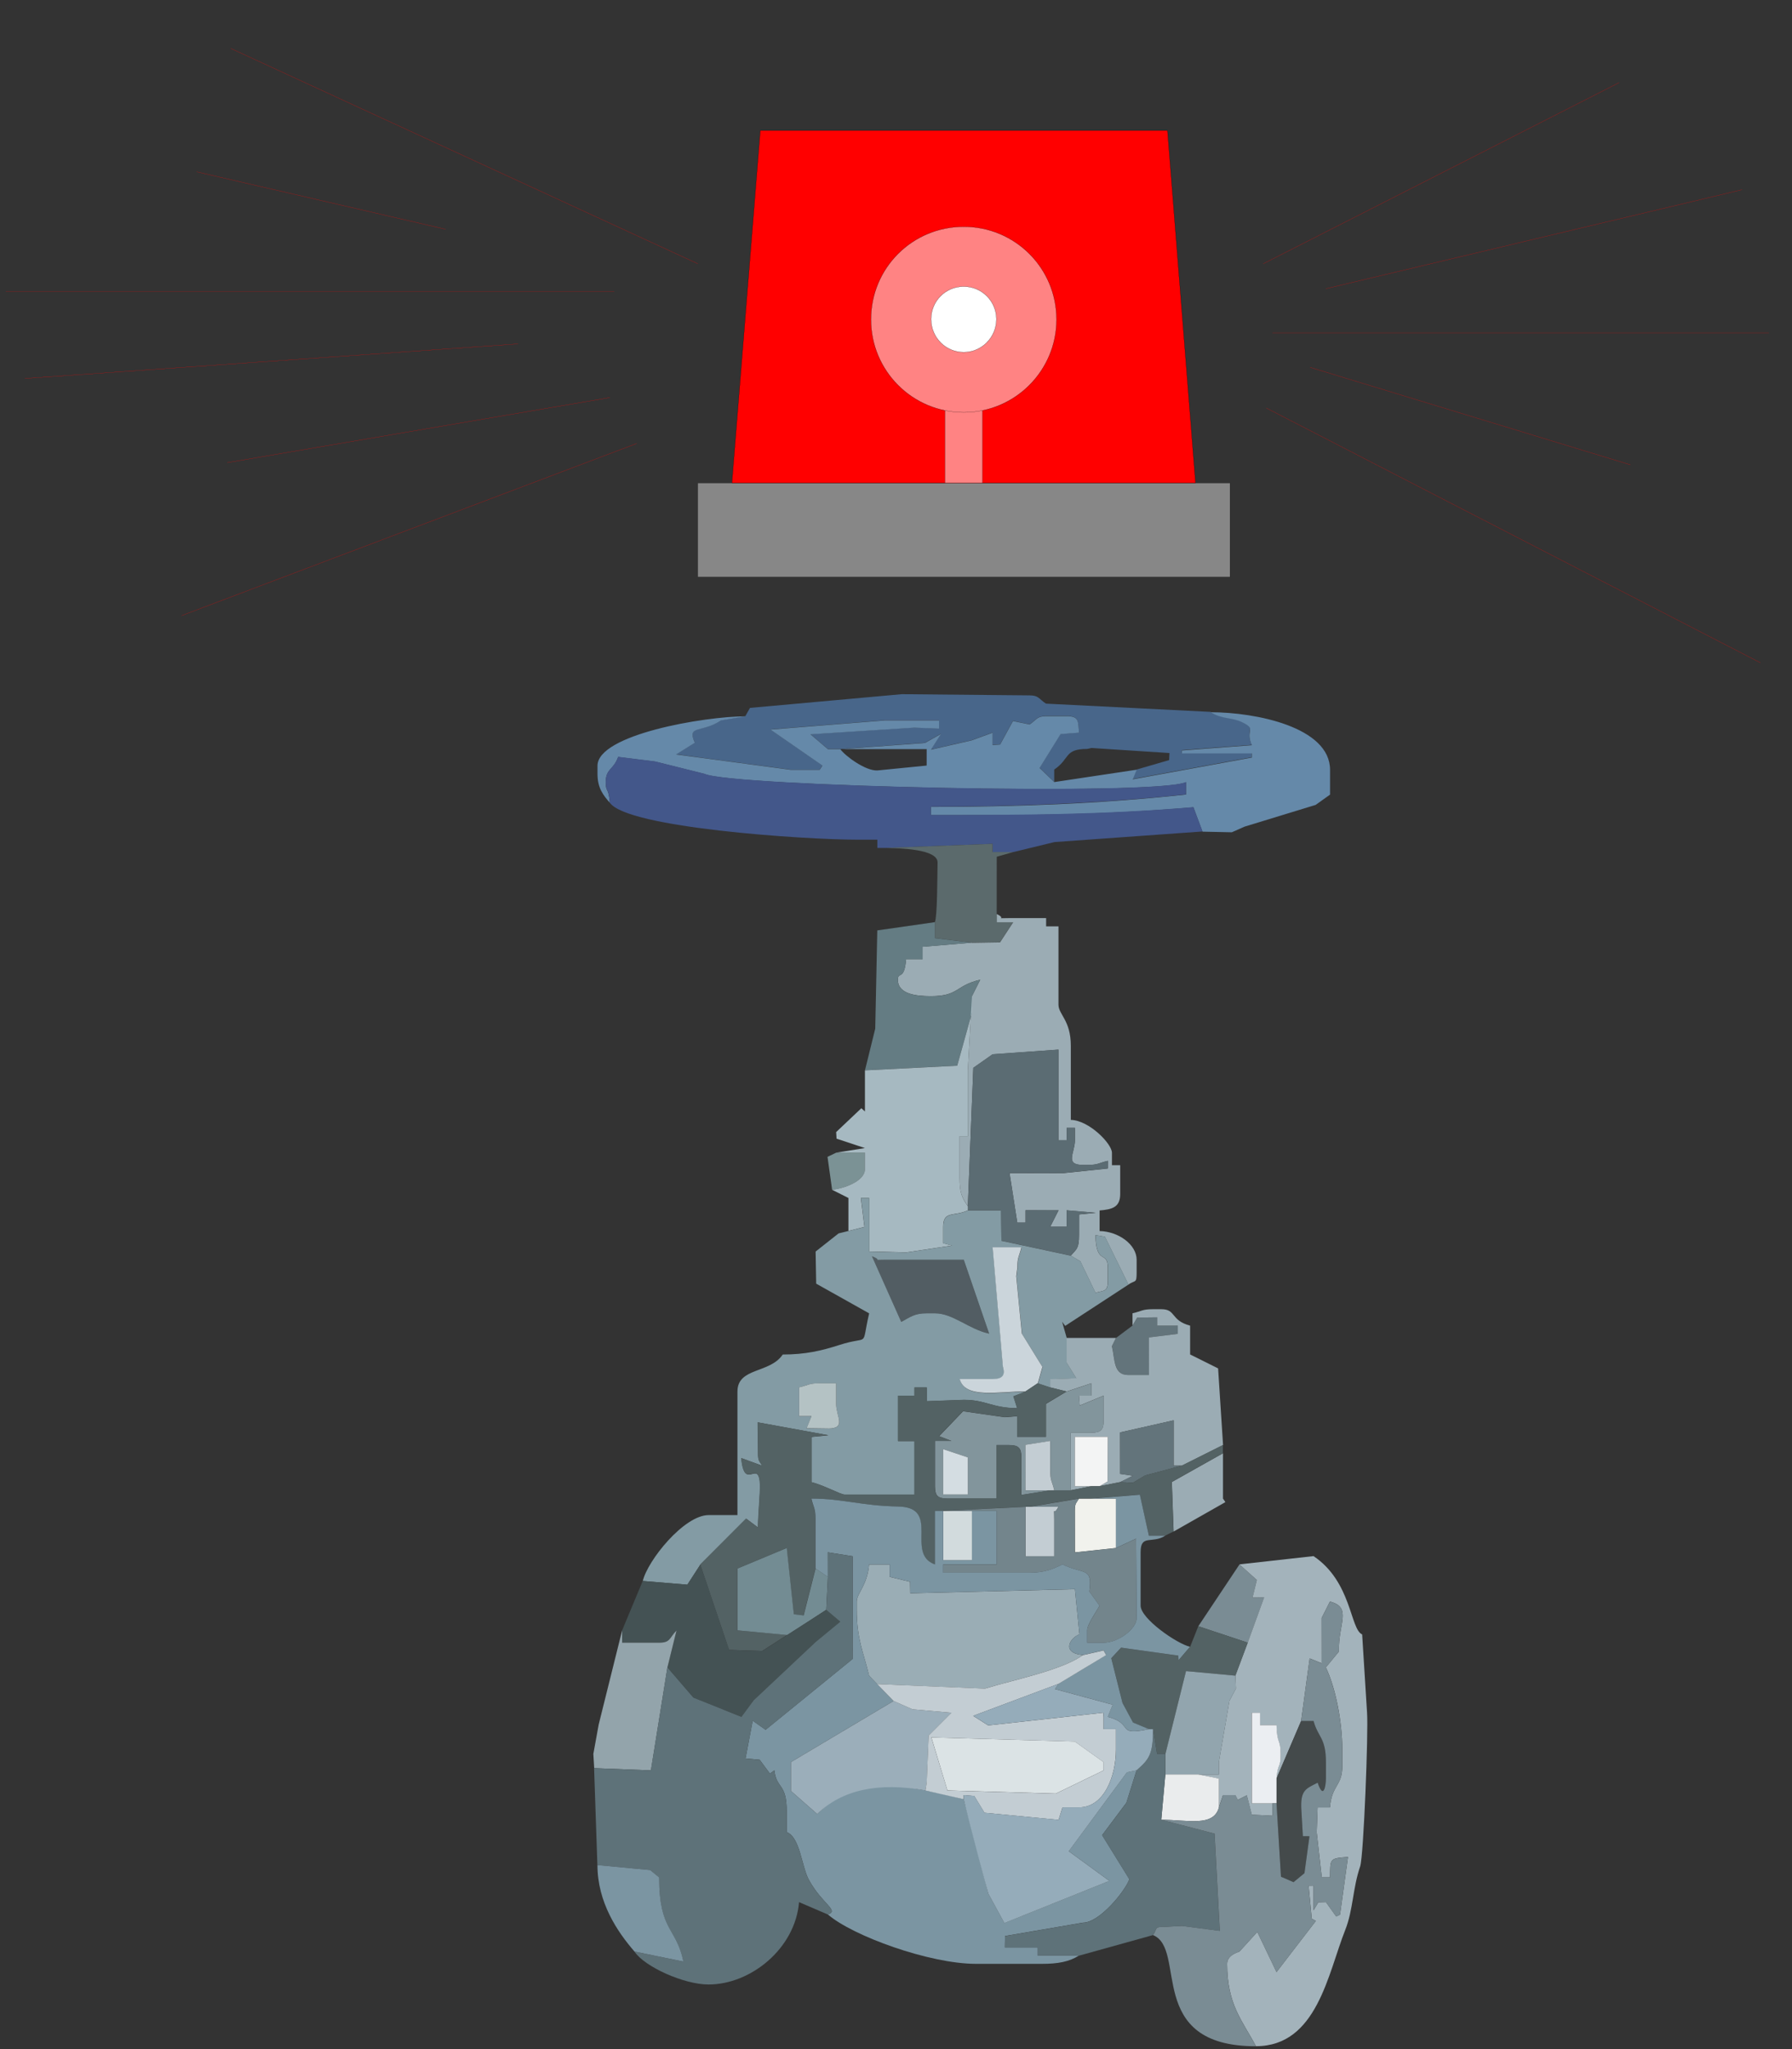 <?xml version="1.0" encoding="UTF-8"?>
<!DOCTYPE svg PUBLIC "-//W3C//DTD SVG 1.1//EN" "http://www.w3.org/Graphics/SVG/1.1/DTD/svg11.dtd">
<!-- Creator: CorelDRAW -->
<svg xmlns="http://www.w3.org/2000/svg" xml:space="preserve" width="31.5in" height="36in" style="shape-rendering:geometricPrecision; text-rendering:geometricPrecision; image-rendering:optimizeQuality; fill-rule:evenodd; clip-rule:evenodd"
viewBox="0 0 31.5 36"
 xmlns:xlink="http://www.w3.org/1999/xlink">
 <rect x="0" y="0" width="31.5" height="36" fill="#333333" stroke="none"/>
 <defs>
  <style type="text/css">
   <![CDATA[
    .str0 {stroke:black;stroke-width:0.003;stroke-linecap:round}
    .str1 {stroke:black;stroke-width:0.003;stroke-linecap:round;stroke-linejoin:round}
    .str2 {stroke:red;stroke-width:0.003;stroke-linecap:round;stroke-linejoin:round}
    .fil41 {fill:none}
    .fil2 {fill:#43578A}
    .fil31 {fill:#444A4B}
    .fil26 {fill:#445254}
    .fil0 {fill:#48668A}
    .fil9 {fill:#525D63}
    .fil20 {fill:#536264}
    .fil3 {fill:#5B6A6C}
    .fil7 {fill:#5B6C73}
    .fil30 {fill:#5E7279}
    .fil11 {fill:#63747B}
    .fil5 {fill:#647C83}
    .fil1 {fill:#6589A9}
    .fil21 {fill:#73858C}
    .fil22 {fill:#738C93}
    .fil23 {fill:#7A8C94}
    .fil6 {fill:#7B9295}
    .fil28 {fill:#7B95A2}
    .fil14 {fill:#82959C}
    .fil10 {fill:#839BA4}
    .fil37 {fill:#878787}
    .fil29 {fill:#92A5AE}
    .fil27 {fill:#93A4AB}
    .fil36 {fill:#95ACBA}
    .fil25 {fill:#9AADB5}
    .fil4 {fill:#9BACB4}
    .fil33 {fill:#9BAEBA}
    .fil24 {fill:#A3B3BB}
    .fil8 {fill:#A6B9C1}
    .fil13 {fill:#B4C2C4}
    .fil17 {fill:#C3CDD3}
    .fil12 {fill:#CBD5DB}
    .fil19 {fill:#D2DBDD}
    .fil16 {fill:#D4DDE2}
    .fil34 {fill:#DBE3E5}
    .fil35 {fill:#EAECED}
    .fil32 {fill:#EBEEF2}
    .fil18 {fill:#F1F2ED}
    .fil15 {fill:#F3F4F4}
    .fil38 {fill:red}
    .fil39 {fill:#FF8383}
    .fil40 {fill:white}
   ]]>
  </style>
 </defs>
 <g id="Layer_x0020_1">
  <g id="_22427752">
   <g id="_53691232">
    <path id="_124536600" class="fil0" d="M13.106 12.582l-0.434 0.072c-0.34,0.228 -0.602,0.071 -0.459,0.392l-0.329 0.206 2.018 0.27 0.506 0 0.048 -0.075 -0.914 -0.632 2.024 -0.162 0.94 0 0 0.145 -0.435 -0.017 -1.825 0.117 0.307 0.262 0.217 0 1.488 -0.11 0.283 -0.159 -0.177 0.277 0.716 -0.164 0.367 -0.134 0 0.217 0.132 -0.009 0.226 -0.413 0.293 0.06c0.131,-0.087 0.127,-0.145 0.289,-0.145l0.362 0c0.219,0 0.2,0.085 0.217,0.289l-0.323 0.025 -0.37 0.596 0.258 0.247 0 -0.217c0.282,-0.189 0.169,-0.362 0.579,-0.362l0.074 -0.017 1.373 0.089 -0.006 0.124 -0.572 0.166 -0.069 0.166 2.094 -0.383 0 -0.072 -1.23 0 0.001 -0.052 1.229 -0.093c-0.126,-0.272 0.096,-0.273 -0.171,-0.403 -0.188,-0.091 -0.353,-0.05 -0.553,-0.176l-2.894 -0.145c-0.131,-0.087 -0.127,-0.145 -0.289,-0.145l-2.245 -0.021 -2.669 0.241 -0.079 0.141 -1.9685e-005 0z"/>
    <path id="_124714448" class="fil1" d="M14.77 13.161l1.519 0 0 0.289 -0.867 0.086c-0.205,0.01 -0.56,-0.249 -0.653,-0.376zm5.209 0.362l-1.447 0.217 -0.258 -0.247 0.37 -0.596 0.323 -0.025c-0.017,-0.204 0.002,-0.289 -0.217,-0.289l-0.362 0c-0.162,0 -0.159,0.057 -0.289,0.145l-0.293 -0.06 -0.226 0.413 -0.132 0.009 0 -0.217 -0.367 0.134 -0.716 0.164 0.177 -0.277 -0.283 0.159 -1.488 0.11 -0.217 0 -0.307 -0.262 1.825 -0.117 0.435 0.017 0 -0.145 -0.94 0 -2.024 0.162 0.914 0.632 -0.048 0.075 -0.506 0 -2.018 -0.27 0.329 -0.206c-0.143,-0.321 0.119,-0.164 0.459,-0.392l0.434 -0.072c-0.728,0 -2.604,0.321 -2.604,0.868l0 0.145c0,0.249 0.102,0.374 0.217,0.506 -0.024,-0.287 -0.072,-0.174 -0.072,-0.362 0,-0.24 0.136,-0.211 0.218,-0.443l0.65 0.081 0.868 0.217c0.459,0.22 7.956,0.389 8.464,0.145l0 0.217c-1.522,0.165 -3.019,0.217 -4.485,0.217l0 0.145c1.52,0 2.851,0.011 4.615,-0.138l0.16 0.428 0.515 0.011 0.224 -0.099 1.25 -0.382 0.253 -0.181 0 -0.434c0,-0.752 -1.308,-1.013 -2.098,-1.013 0.2,0.127 0.365,0.085 0.553,0.176 0.267,0.13 0.045,0.131 0.171,0.403l-1.229 0.093 -0.001 0.052 1.23 0 0 0.072 -2.094 0.383 0.069 -0.166 3.93701e-006 3.93701e-006z"/>
    <path id="_55014744" class="fil2" d="M10.719 14.101c0.298,0.445 3.439,0.651 4.341,0.651l0.362 0 0 0.145 0.145 0 1.881 -0.072 0 0.145 0.362 0 0.726 -0.176 2.602 -0.186 -0.16 -0.428c-1.602,0.136 -3.088,0.138 -4.615,0.138l0 -0.145c1.427,0 3.07,-0.063 4.485,-0.217l0 -0.217c-0.508,0.244 -8.005,0.076 -8.464,-0.145l-0.868 -0.217 -0.65 -0.081c-0.082,0.231 -0.218,0.203 -0.218,0.443 0,0.187 0.048,0.074 0.072,0.362l3.93701e-006 0z"/>
    <path id="_53691280" class="fil3" d="M16.434 16.2l0 0.281 0.651 0.08 0.493 -0.008 0.231 -0.353 -0.289 0 0 -0.145 0.001 -1.003 0.288 -0.082 -0.362 0 0 -0.145 -1.881 0.072c0.259,0.006 0.919,0.019 0.915,0.257 -0.005,0.285 -0.005,0.943 -0.047,1.045l0 3.93701e-006z"/>
    <path id="_53747048" class="fil4" d="M17.085 16.561l-0.868 0.072 0 0.217 -0.289 0c-0.032,0.389 -0.145,0.212 -0.145,0.362 0,0.254 0.321,0.289 0.579,0.289 0.497,0 0.426,-0.186 0.869,-0.289l-0.146 0.289 -0.072 1.302 0 1.158 -0.145 0 0 0.723c0,0.267 0.037,0.351 0.145,0.506l0.096 -2.429 0.339 -0.238 1.157 -0.082 0 1.592 0.145 0 0 -0.217 0.145 0 0 0.217c0,0.226 -0.188,0.434 0.145,0.434l0.072 0c0.195,0 0.199,-0.035 0.362,-0.072l-0.001 0.134 -0.795 0.083 -0.932 -0.002 0.136 0.87 0.145 0 0 -0.217 0.58 0.001 -0.146 0.289 0.289 0 0 -0.289 0.512 0.044 -0.295 0.029 0 0.362c0,0.236 -0.037,0.238 -0.145,0.362l0.167 0.097 0.267 0.554c0.161,-0.043 0.217,-0.017 0.217,-0.217l0 -0.217c0,-0.322 -0.205,-0.032 -0.217,-0.579l0.166 0.029 0.413 0.84c0.122,-0.085 0.145,-0.01 0.145,-0.217l0 -0.217c0,-0.269 -0.319,-0.499 -0.651,-0.506l0 -0.362c0.216,-0.018 0.362,-0.052 0.362,-0.289l0 -0.506 -0.145 0 0 -0.217c0,-0.16 -0.403,-0.572 -0.723,-0.579l0 -1.302c0,-0.45 -0.217,-0.547 -0.217,-0.723l0 -1.375 -0.217 0 0 -0.145 -0.651 0c-0.277,0 -0.026,0.022 -0.217,-0.072l0 0.145 0.289 0 -0.231 0.353 -0.493 0.008 -3.93701e-006 -7.87402e-006z"/>
    <path id="_53736024" class="fil5" d="M15.204 18.804l1.622 -0.082 0.259 -0.931 0 -0.289 0.146 -0.289c-0.443,0.103 -0.372,0.289 -0.869,0.289 -0.258,0 -0.579,-0.035 -0.579,-0.289 0,-0.15 0.112,0.028 0.145,-0.362l0.289 0 0 -0.217 0.868 -0.072 -0.651 -0.08 -0 -0.281 -1.013 0.145 -0.036 1.726 -0.181 0.734 3.93701e-006 0z"/>
    <path id="_53746856" class="fil6" d="M14.626 20.902c0.197,-0.016 0.579,-0.147 0.579,-0.362l0 -0.289 -0.506 0 -0.153 0.073 0.081 0.578z"/>
    <path id="_52588104" class="fil7" d="M17.013 21.191l0 0.072 0.579 0 0.009 0.534 1.221 0.262c0.107,-0.123 0.145,-0.126 0.145,-0.362l0 -0.362 0.295 -0.029 -0.512 -0.044 0 0.289 -0.289 0 0.146 -0.289 -0.58 -0.001 0 0.217 -0.145 0 -0.136 -0.87 0.932 0.002 0.795 -0.083 0.001 -0.134c-0.162,0.038 -0.166,0.072 -0.362,0.072l-0.072 0c-0.333,0 -0.145,-0.208 -0.145,-0.434l0 -0.217 -0.145 0 0 0.217 -0.145 0 0 -1.592 -1.157 0.082 -0.339 0.238 -0.096 2.429 3.93701e-006 3.93701e-006z"/>
    <path id="_54231248" class="fil8" d="M15.204 18.804l0 0.723 -0.063 -0.057 -0.443 0.419 0.007 0.116 0.499 0.165 -0.506 0.081 0.506 0 0 0.289c0,0.215 -0.381,0.345 -0.579,0.362l0.289 0.145 0 0.434 0 0.145 0.281 -0.071 -0.063 -0.508 0.145 0 0 0.94 0.653 0.016 0.805 -0.121 -0.156 -0.04 0 -0.289c0,-0.29 0.195,-0.175 0.434,-0.289l0 -0.072c-0.108,-0.155 -0.145,-0.239 -0.145,-0.506l0 -0.723 0.145 0 0 -1.158 0.072 -1.302 0 0.289 -0.259 0.931 -1.622 0.082z"/>
    <path id="_53739504" class="fil9" d="M15.841 23.223c0.156,-0.081 0.227,-0.151 0.448,-0.151l0.145 0c0.318,0 0.596,0.281 0.952,0.357l-0.446 -1.298 -1.375 0c-0.277,0 -0.026,0.022 -0.239,-0.062l0.515 1.154z"/>
    <path id="_53874064" class="fil10" d="M14.047 24.375c0.162,-0.038 0.166,-0.072 0.362,-0.072l0.289 0 0 0.362c0,0.226 0.188,0.434 -0.145,0.434l-0.375 -0.005 0.086 -0.212 -0.217 0 0 -0.506zm1.795 -1.151l-0.515 -1.154c0.213,0.085 -0.037,0.062 0.239,0.062l1.375 0 0.446 1.298c-0.356,-0.076 -0.634,-0.357 -0.952,-0.357l-0.145 0c-0.221,0 -0.292,0.069 -0.448,0.151zm-0.927 -1.598l-0.174 0.043 -0.404 0.319 0.01 0.564 0.931 0.522c-0.147,0.632 0.029,0.377 -0.528,0.557 -0.314,0.101 -0.596,0.166 -0.991,0.166 -0.225,0.337 -0.796,0.223 -0.796,0.651l0 2.17 -0.506 0c-0.434,0 -1.074,0.799 -1.158,1.158l0.784 0.065 0.229 -0.354 0.805 -0.806 0.208 0.155c0,-0.185 0.04,-0.645 0.036,-0.745 -0.021,-0.485 -0.274,0.132 -0.33,-0.474l0.367 0.134c-0.05,-0.088 -0.072,-0.077 -0.072,-0.217l-0.006 -0.545 1.242 0.227 -0.295 0.029 0 0.796c0.205,0.048 0.511,0.217 0.579,0.217l1.23 0 0 -0.94 -0.289 0 0 -0.796 0.289 0 0 -0.145 0.217 0 0 0.241 0.651 -0.024c0.388,0 0.498,0.145 0.937,0.146l-0.066 -0.208 0.215 -0.083c-0.468,0 -1.063,0.136 -1.158,-0.217l0.579 0c0.155,0 0.231,-0.052 0.181,-0.214l-0.181 -2.101 0.506 0c-0.038,0.162 -0.072,0.166 -0.072,0.362l-0.019 0.147 0.099 1.007 0.362 0.586 -0.081 0.287 0.217 0.072 0 -0.145 0.459 -0.016 -0.17 -0.274 0 -0.434 -0.082 -0.288 0.054 0.073 1.113 -0.726 -0.413 -0.84 -0.166 -0.029c0.012,0.547 0.217,0.257 0.217,0.579l0 0.217c0,0.2 -0.056,0.174 -0.217,0.217l-0.267 -0.554 -0.167 -0.097 -1.221 -0.262 -0.009 -0.534 -0.579 0c-0.239,0.115 -0.434,-0 -0.434,0.289l0 0.289 0.156 0.04 -0.805 0.121 -0.653 -0.016 0 -0.94 -0.145 0 0.063 0.508 -0.281 0.071 -1.1811e-005 0z"/>
    <path id="_54231416" class="fil11" d="M19.907 23.289l-0.289 0.217 -0.072 0.145c0.057,0.245 0.027,0.506 0.289,0.506l0.362 0 -0.001 -0.66 0.508 -0.063 0 -0.145 -0.362 0 0 -0.145 -0.351 0.004 -0.083 0.141z"/>
    <path id="_53747624" class="fil12" d="M18.026 24.447l0.217 -0.145 0.081 -0.287 -0.362 -0.586 -0.099 -1.007 0.019 -0.147c0,-0.195 0.035,-0.199 0.072,-0.362l-0.506 0 0.181 2.101c0.05,0.162 -0.026,0.214 -0.181,0.214l-0.579 0c0.094,0.353 0.689,0.217 1.158,0.217l3.93701e-006 0z"/>
    <path id="_54188040" class="fil4" d="M19.907 23.289l0.083 -0.141 0.351 -0.004 0 0.145 0.362 0 0 0.145 -0.508 0.063 0.001 0.66 -0.362 0c-0.263,0 -0.232,-0.261 -0.289,-0.506l0.072 -0.145 -0.868 0 0 0.434 0.17 0.274 -0.459 0.016 0 0.145 0.289 0.072 0.434 -0.145 0 0.217 -0.217 0 0.013 0.174 0.421 -0.174 0 0.434c0,0.167 -0.05,0.217 -0.217,0.217l-0.362 0 0 1.013 0.362 -0.072 -0.289 0 0 -0.868 0.579 0 -0.004 0.785 -0.141 0.083 0.362 -0.072 0.225 -0.112 -0.225 -0.033 -0.001 -0.728 0.942 -0.213 0 0.796 0.145 0 0.723 -0.362 -0.087 -1.346 -0.492 -0.245 0 -0.506c-0.35,-0.094 -0.242,-0.289 -0.506,-0.289l-0.145 0c-0.195,0 -0.199,0.035 -0.362,0.072l0 0.217 0 -3.93701e-006z"/>
    <path id="_54232536" class="fil13" d="M14.553 25.098c0.333,0 0.145,-0.208 0.145,-0.434l0 -0.362 -0.289 0c-0.195,0 -0.199,0.035 -0.362,0.072l0 0.506 0.217 0 -0.086 0.212 0.375 0.005z"/>
    <path id="_54231752" class="fil14" d="M16.579 25.46l0.434 0.145 0 0.651 -0.434 0 0 -0.796zm2.17 -1.013l-0.362 0.217 0 0.579 -0.506 0 0 -0.362 -0.219 0.018 -0.733 -0.105 -0.42 0.438 0.215 0.083 -0.289 0 0 0.796c0,0.167 0.05,0.217 0.217,0.217l0.868 0 0 -0.94 0.217 0c0.167,0 0.217,0.05 0.217,0.217l0.001 0.66 0.506 -0.081 -0.434 0 -0.001 -0.799 0.435 -0.069 0 0.506c0,0.195 0.035,0.199 0.072,0.362l0.289 0 0 -1.013 0.362 0c0.167,0 0.217,-0.05 0.217,-0.217l0 -0.434 -0.421 0.174 -0.013 -0.174 0.217 0 0 -0.217 -0.434 0.145 0 3.93701e-006z"/>
    <polygon id="_53747528" class="fil11" points="19.69,26.039 19.916,26.049 20.129,25.922 20.775,25.749 20.63,25.749 20.63,24.953 19.689,25.166 19.69,25.894 19.914,25.927 "/>
    <polygon id="_53875504" class="fil15" points="19.183,26.111 19.328,26.111 19.469,26.028 19.473,25.243 18.894,25.243 18.894,26.111 "/>
    <polygon id="_53747816" class="fil16" points="16.579,26.256 17.013,26.256 17.013,25.605 16.579,25.46 "/>
    <path id="_53875696" class="fil17" d="M18.46 26.183l0.072 0c-0.038,-0.162 -0.072,-0.166 -0.072,-0.362l0 -0.506 -0.435 0.069 0.001 0.799 0.434 0z"/>
    <polygon id="_54203360" class="fil4" points="20.63,26.907 21.54,26.39 21.498,26.328 21.498,25.532 20.599,26.037 "/>
    <path id="_53874352" class="fil18" d="M19.617 27.196l0 -0.868 -0.434 0 -0.217 0c-0.05,0.088 -0.072,0.077 -0.072,0.217l0.001 0.728 0.723 -0.077z"/>
    <path id="_53743864" class="fil17" d="M18.098 26.473l-0.072 0 0 0.868 0.506 0 0 -0.651c0,-0.277 -0.022,-0.026 0.072,-0.217l-0.506 0z"/>
    <polygon id="_54232368" class="fil19" points="17.085,26.545 16.579,26.545 16.579,27.413 17.085,27.413 "/>
    <path id="_54232424" class="fil20" d="M18.026 24.447l-0.215 0.083 0.066 0.208c-0.438,-0.002 -0.549,-0.146 -0.937,-0.146l-0.651 0.024 0 -0.241 -0.217 0 0 0.145 -0.289 0 0 0.796 0.289 0 0 0.94 -1.23 0c-0.068,0 -0.374,-0.169 -0.579,-0.217l0 -0.796 0.295 -0.029 -1.242 -0.227 0.006 0.545c0,0.14 0.023,0.129 0.072,0.217l-0.367 -0.134c0.057,0.606 0.309,-0.011 0.33,0.474 0.004,0.1 -0.036,0.56 -0.036,0.745l-0.208 -0.155 -0.805 0.806 0.506 1.501 0.583 0.02 0.436 -0.281 -0.874 -0.082 0 -1.085 0.868 -0.362 0.125 1.164 0.172 0.021 0.209 -0.823 0 -0.723 0 -0.145c0,-0.195 -0.035,-0.199 -0.072,-0.362 0.554,0 0.867,0.126 1.525,0.139 0.763,0.015 0.116,0.827 0.646,1.018l0 -0.941 0.145 0 1.447 -0.072 0.072 0 0.868 -0.145 0.217 0 0.855 -0.069 0.158 0.72 0.289 0 0.145 -0.072 -0.031 -0.87 0.899 -0.504 0 -0.145 -0.723 0.362 -0.646 0.173 -0.213 0.127 -0.226 -0.011 -0.362 0.072 -0.145 0 -0.362 0.072 -0.289 0 -0.072 0 -0.506 0.081 -0.001 -0.66c0,-0.167 -0.05,-0.217 -0.217,-0.217l-0.217 0 0 0.94 -0.868 0c-0.167,0 -0.217,-0.05 -0.217,-0.217l0 -0.796 0.289 0 -0.215 -0.083 0.42 -0.438 0.733 0.105 0.219 -0.018 0 0.362 0.506 0 0 -0.579 0.362 -0.217 -0.289 -0.072 -0.217 -0.072 -0.217 0.145 3.93701e-006 -3.93701e-006z"/>
    <path id="_54119096" class="fil21" d="M18.098 26.473l0.506 0c-0.095,0.191 -0.072,-0.06 -0.072,0.217l0 0.651 -0.506 0 0 -0.868 -1.447 0.072 0.506 0 0.434 0 0 0.941 -0.94 0 0 0.145 1.519 0c0.262,0 0.404,-0.061 0.579,-0.145 0.376,0.18 0.533,0.041 0.471,0.475l0.18 0.249c-0.061,0.115 -0.217,0.327 -0.217,0.434l0 0.217 0.289 0c0.247,0 0.579,-0.235 0.579,-0.434l-0.009 -1.394 -0.353 0.164 -0.723 0.077 -0.001 -0.728c0,-0.14 0.023,-0.129 0.072,-0.217l-0.868 0.145 0 -3.93701e-006z"/>
    <polygon id="_125438536" class="fil22" points="13.836,28.726 14.191,28.498 14.524,28.282 14.553,27.703 14.336,27.558 14.127,28.381 13.954,28.36 13.83,27.196 12.962,27.558 12.962,28.643 "/>
    <polygon id="_125332800" class="fil23" points="21.064,28.571 21.933,28.86 22.222,28.064 22.017,28.068 22.093,27.759 21.788,27.485 "/>
    <path id="_54394536" class="fil24" d="M21.788 27.485l0.305 0.273 -0.076 0.309 0.204 -0.003 -0.289 0.796 -0.217 0.579 0.01 0.226 -0.114 0.215 -0.186 1.079 0 0.217 -0.362 0 0.362 0.072 0 0.362 0 0.145 0.072 -0.217 0.217 0 0.043 0.083 0.159 -0.079 0.087 0.34 0.362 0.018 0 -0.217 -0.362 0 -0 -0.724 0 -0.868 0.145 0 0 0.217 0.289 0c0.007,0.334 0.072,0.242 0.072,0.506 0,0.272 -0.048,0.137 -0.072,0.434l0.434 -1.013 0.15 -1.099 0.212 0.086 -0.001 -0.796 0.146 -0.289c0.396,0.106 0.145,0.381 0.157,0.879l-0.229 0.278c0.164,0.341 0.289,0.933 0.289,1.447l0 0.289c0,0.35 -0.184,0.324 -0.217,0.723l-0.217 0 -0.016 0.436 0.089 0.794 0.145 0c0.007,-0.321 -0.023,-0.336 0.316,-0.358l-0.14 1.013 -0.067 0.032 -0.181 -0.253 -0.134 0.004 -0.083 0.141 0 -0.434 -0.087 0.001 0.055 0.58 0.072 0.039 -0.691 0.899 -0.338 -0.706 -0.313 0.344c-0.037,0.018 -0.217,0.063 -0.217,0.217 0,0.72 0.268,0.997 0.506,1.447 1.073,0 1.265,-1.275 1.571,-2.046 0.139,-0.351 0.129,-0.729 0.261,-1.113 0.061,-0.178 0.146,-2.368 0.121,-2.701l-0.086 -1.374c-0.213,-0.092 -0.182,-0.925 -0.855,-1.376l-1.302 0.145 -7.87402e-006 3.93701e-006z"/>
    <path id="_54395016" class="fil25" d="M17.313 29.666c0.542,-0.165 1.334,-0.317 1.726,-0.589 -0.396,-0.033 -0.227,-0.311 -0.064,-0.362l-0.08 -0.795 -2.894 0.072 -0.004 -0.202 -0.358 -0.087 0 -0.217 -0.362 0c-0.03,0.366 -0.217,0.506 -0.217,0.651l0 0.145c0,0.526 0.123,0.754 0.217,1.158l0.143 0.148 1.893 0.08 -1.1811e-005 -3.93701e-006z"/>
    <path id="_125870760" class="fil26" d="M11.298 27.775l-0.362 0.868 0 0.217 0.651 0c0.203,0 0.176,-0.087 0.305,-0.214l-0.16 0.648 0.458 0.531 0.844 0.338 0.216 -0.292 1.09 -1.025 0.431 -0.355 -0.246 -0.208 -1.125 0.724 -0.583 -0.02 -0.506 -1.501 -0.229 0.354 -0.784 -0.065 3.93701e-006 -3.93701e-006z"/>
    <polygon id="_125870872" class="fil20" points="20.92,28.932 20.718,29.168 20.715,29.088 19.708,28.948 19.535,29.134 19.733,29.92 19.918,30.263 20.196,30.379 20.268,30.379 20.341,30.813 20.486,30.813 20.848,29.359 21.715,29.439 21.933,28.86 21.064,28.571 "/>
    <path id="_125870984" class="fil27" d="M10.444 31.064l0.998 0.039 0.29 -1.809 0.16 -0.648c-0.128,0.127 -0.102,0.214 -0.305,0.214l-0.651 0 0 -0.217 -0.412 1.654 -0.094 0.517 0.015 0.25z"/>
    <path id="_54282440" class="fil28" d="M19.617 27.196l0.353 -0.164 0.009 1.394c0,0.199 -0.332,0.434 -0.579,0.434l-0.289 0 0 -0.217c0,-0.107 0.156,-0.319 0.217,-0.434l-0.18 -0.249c0.061,-0.434 -0.095,-0.294 -0.471,-0.475 -0.175,0.084 -0.316,0.145 -0.579,0.145l-1.519 0 0 -0.145 0.94 0 0 -0.941 -0.434 0 0 0.868 -0.506 0 0 -0.868 -0.145 0 0 0.941c-0.53,-0.192 0.117,-1.003 -0.646,-1.018 -0.658,-0.013 -0.971,-0.139 -1.525,-0.139 0.038,0.162 0.072,0.166 0.072,0.362l0 0.145 0 0.723 0.217 0.145 -0.001 -0.431 0.437 0.069 -0.001 1.805 -1.529 1.244 -0.227 -0.16 -0.126 0.664 0.248 0.022 0.181 0.244 0.078 -0.058c0.037,0.335 0.217,0.213 0.217,0.723l0 0.362c0.238,0.096 0.26,0.603 0.39,0.84 0.236,0.429 0.54,0.539 0.333,0.607 0.434,0.377 1.786,0.868 2.604,0.868l1.158 0c0.285,0 0.481,-0.037 0.651,-0.145l-0.723 0 0 -0.145 -0.579 0 0.003 -0.199 1.372 -0.235c0.292,0 0.745,-0.563 0.814,-0.763l-0.479 -0.774 0.427 -0.57 0.179 -0.57 -0.169 0.035 -1.023 1.387 0.713 0.521 -1.845 0.741 -0.28 -0.513 -0.434 -1.664c-1.359,-0.34 -1.949,-0.363 -2.577,0.262l-0.462 -0.406 0 -0.506 1.805 -1.074 -0.43 -0.445c-0.094,-0.403 -0.217,-0.631 -0.217,-1.158l0 -0.145c0,-0.145 0.187,-0.285 0.217,-0.651l0.362 0 0 0.217 0.358 0.087 0.004 0.202 2.894 -0.072 0.08 0.795c-0.162,0.052 -0.331,0.33 0.064,0.362l0.361 -0.082 0.046 0.082 -0.841 0.506 -0.061 0.092 1.015 0.275 -0.086 0.212c0.476,0.127 0.127,0.343 0.723,0.217l-0.279 -0.116 -0.185 -0.343 -0.198 -0.786 0.173 -0.186 1.006 0.14 0.004 0.08 0.201 -0.235c-0.231,-0.054 -0.868,-0.494 -0.868,-0.723l0 -0.94c0,-0.321 0.199,-0.14 0.434,-0.289l-0.289 0 -0.158 -0.72 -0.855 0.069 0.434 0 0 0.868 -1.1811e-005 1.9685e-005z"/>
    <polygon id="_125870200" class="fil29" points="20.486,30.813 20.486,31.175 21.064,31.175 21.426,31.175 21.426,30.958 21.612,29.879 21.726,29.665 21.715,29.439 20.848,29.359 "/>
    <path id="_54283496" class="fil30" d="M14.553 27.703l-0.029 0.58 0.246 0.208 -0.431 0.355 -1.09 1.025 -0.216 0.292 -0.844 -0.338 -0.458 -0.531 -0.29 1.809 -0.998 -0.039 0.058 1.703 0.926 0.087 0.159 0.13c0,0.95 0.299,0.869 0.426,1.478l-0.86 -0.176c0.18,0.269 0.872,0.579 1.302,0.579 0.746,0 1.524,-0.633 1.592,-1.447l0.506 0.217c0.207,-0.069 -0.097,-0.178 -0.333,-0.607 -0.13,-0.237 -0.152,-0.743 -0.39,-0.84l0 -0.362c0,-0.511 -0.18,-0.388 -0.217,-0.723l-0.078 0.058 -0.181 -0.244 -0.248 -0.022 0.126 -0.664 0.227 0.16 1.529 -1.244 0.001 -1.805 -0.437 -0.069 0.001 0.431 7.87402e-006 3.93701e-006z"/>
    <path id="_125870592" class="fil31" d="M22.439 31.247l0 0.434 0.078 1.289 0.221 0.096 0.192 -0.158 0.088 -0.649 -0.116 -0.001 -0.029 -0.506c-0.009,-0.312 0.096,-0.332 0.289,-0.434 0.101,0.305 0.145,0.057 0.145,-0.072l0 -0.289c0,-0.433 -0.139,-0.432 -0.217,-0.723l-0.217 0 -0.434 1.013z"/>
    <path id="_54283784" class="fil32" d="M22.367 31.682l0.072 0 0 -0.434c0.025,-0.297 0.072,-0.162 0.072,-0.434 0,-0.264 -0.065,-0.172 -0.072,-0.506l-0.289 0 0 -0.217 -0.145 0 -0 0.868 0 0.724 0.362 0z"/>
    <path id="_53100992" class="fil33" d="M16.29 31.32l0.035 -0.829 0.4 -0.4 -0.686 -0.061 -0.331 -0.146 -1.805 1.074 0 0.506 0.462 0.406c0.433,-0.424 1.07,-0.565 1.903,-0.414l0.022 -0.137 3.93701e-006 -3.93701e-006z"/>
    <polygon id="_54908704" class="fil34" points="19.4,31.103 19.4,30.958 18.894,30.596 16.372,30.524 16.654,31.456 18.559,31.511 "/>
    <path id="_55015032" class="fil17" d="M16.654 31.456l-0.283 -0.932 2.522 0.073 0.506 0.362 0 0.145 -0.841 0.408 -1.905 -0.055 7.87402e-006 0zm-0.616 -1.426l0.686 0.061 -0.4 0.4 -0.035 0.829 -0.022 0.137 0.673 0.153 0 -0.072 0.185 0.015 0.18 0.295 1.303 0.125 0.068 -0.219 0.289 0c0.453,0 0.651,-0.565 0.651,-1.013l0 -0.362 -0.217 0 0 -0.217 -0.006 -0.072 -2.023 0.223 -0.264 -0.168 1.498 -0.561 0.841 -0.506 -0.046 -0.082 -0.361 0.082c-0.392,0.272 -1.184,0.424 -1.726,0.589l-1.893 -0.08 0.288 0.297 0.331 0.146 0 3.93701e-006z"/>
    <path id="_53884584" class="fil35" d="M20.413 31.971c0.459,0 0.92,0.132 1.013,-0.217l0 -0.145 0 -0.362 -0.362 -0.072 -0.579 0 -0.072 0.796 -3.93701e-006 0z"/>
    <path id="_53737272" class="fil30" d="M19.979 31.103l-0.179 0.57 -0.427 0.57 0.479 0.774c-0.069,0.2 -0.522,0.763 -0.814,0.763l-1.372 0.235 -0.003 0.199 0.579 0 0 0.145 0.723 0 1.302 -0.362c0.085,-0.122 0.01,-0.145 0.217,-0.145l0.292 -0.016 0.665 0.087 -0.092 -1.709 -0.936 -0.243 0.072 -0.796 0 -0.362 -0.145 0 -0.072 -0.434c0,0.44 -0.065,0.529 -0.289,0.723l3.93701e-006 0z"/>
    <path id="_53884080" class="fil36" d="M16.941 31.537l0 0.072c0.086,0.385 0.429,1.664 0.434,1.664l0.28 0.513 1.845 -0.741 -0.713 -0.521 1.023 -1.387 0.169 -0.035c0.224,-0.195 0.289,-0.283 0.289,-0.723l-0.072 0c-0.596,0.126 -0.247,-0.09 -0.723,-0.217l0.086 -0.212 -1.015 -0.275 0.061 -0.092 -1.498 0.561 0.264 0.168 2.023 -0.223 0.006 0.072 0 0.217 0.217 0 0 0.362c0,0.448 -0.198,1.013 -0.651,1.013l-0.289 0 -0.068 0.219 -1.303 -0.125 -0.18 -0.295 -0.185 -0.015 1.1811e-005 -3.93701e-006z"/>
    <path id="_54966968" class="fil28" d="M11.153 34.286l0.86 0.176c-0.126,-0.609 -0.426,-0.528 -0.426,-1.478l-0.159 -0.13 -0.926 -0.087c0,0.656 0.352,1.175 0.651,1.519z"/>
    <path id="_55014648" class="fil23" d="M22.873 30.235l0.217 0c0.078,0.291 0.217,0.29 0.217,0.723l0 0.289c0,0.13 -0.043,0.378 -0.145,0.072 -0.194,0.102 -0.298,0.122 -0.289,0.434l0.029 0.506 0.116 0.001 -0.088 0.649 -0.192 0.158 -0.221 -0.096 -0.078 -1.289 -0.072 0 0 0.217 -0.362 -0.018 -0.087 -0.34 -0.159 0.079 -0.043 -0.083 -0.217 0 -0.072 0.217c-0.093,0.349 -0.554,0.217 -1.013,0.217l0.936 0.243 0.092 1.709 -0.665 -0.087 -0.292 0.016c-0.207,0 -0.132,0.023 -0.217,0.145 0.608,0.246 -0.152,1.953 1.809,1.953 -0.238,-0.45 -0.506,-0.727 -0.506,-1.447 0,-0.154 0.18,-0.199 0.217,-0.217l0.313 -0.344 0.338 0.706 0.691 -0.899 -0.072 -0.039 -0.055 -0.58 0.087 -0.001 0 0.434 0.083 -0.141 0.134 -0.004 0.181 0.253 0.067 -0.032 0.14 -1.013c-0.339,0.022 -0.308,0.037 -0.316,0.358l-0.145 0 -0.089 -0.794 0.016 -0.436 0.217 0c0.033,-0.399 0.217,-0.373 0.217,-0.723l0 -0.289c0,-0.514 -0.126,-1.106 -0.289,-1.447l0.229 -0.278c-0.012,-0.499 0.239,-0.774 -0.157,-0.879l-0.146 0.289 0.001 0.796 -0.212 -0.086 -0.15 1.099 3.93701e-006 -3.93701e-006z"/>
   </g>
   <g>
    <polygon id="_54225488" class="fil37 str0" points="12.265,10.138 21.622,10.138 21.622,8.485 12.265,8.485 "/>
    <polygon id="_54949848" class="fil38 str1" points="13.365,2.293 20.522,2.293 21.015,8.485 12.866,8.485 "/>
    <polygon id="_21563312" class="fil39 str0" points="16.61,8.485 17.271,8.485 17.271,6.735 16.61,6.735 "/>
    <path id="_53768008" class="fil39 str1" d="M18.572 5.614c0,-0.905 -0.731,-1.631 -1.631,-1.631 -0.905,0 -1.631,0.726 -1.631,1.631 0,0.899 0.726,1.631 1.631,1.631 0.899,0 1.631,-0.731 1.631,-1.631z"/>
    <path id="_21563384" class="fil40 str1" d="M17.515 5.608c0,-0.32 -0.26,-0.574 -0.574,-0.574 -0.32,0 -0.574,0.255 -0.574,0.574 0,0.32 0.255,0.58 0.574,0.58 0.314,0 0.574,-0.26 0.574,-0.58z"/>
    <path id="_54320632" class="fil41 str2" d="M12.265 4.633l-8.208 -3.782m6.74 4.275l-10.695 0m22.105 -0.493l6.252 -3.18m-5.152 3.619l7.314 -1.739m-8.252 2.514l8.723 0m-8.062 0.607l5.629 1.712m-6.399 -0.997l8.685 4.475m-19.754 -3.852l-7.997 3.023m7.526 -3.83l-6.724 1.143m5.109 -2.086l-8.669 0.607m7.395 -2.622l-4.372 -1.008"/>
   </g>
  </g>
 </g>
</svg>
